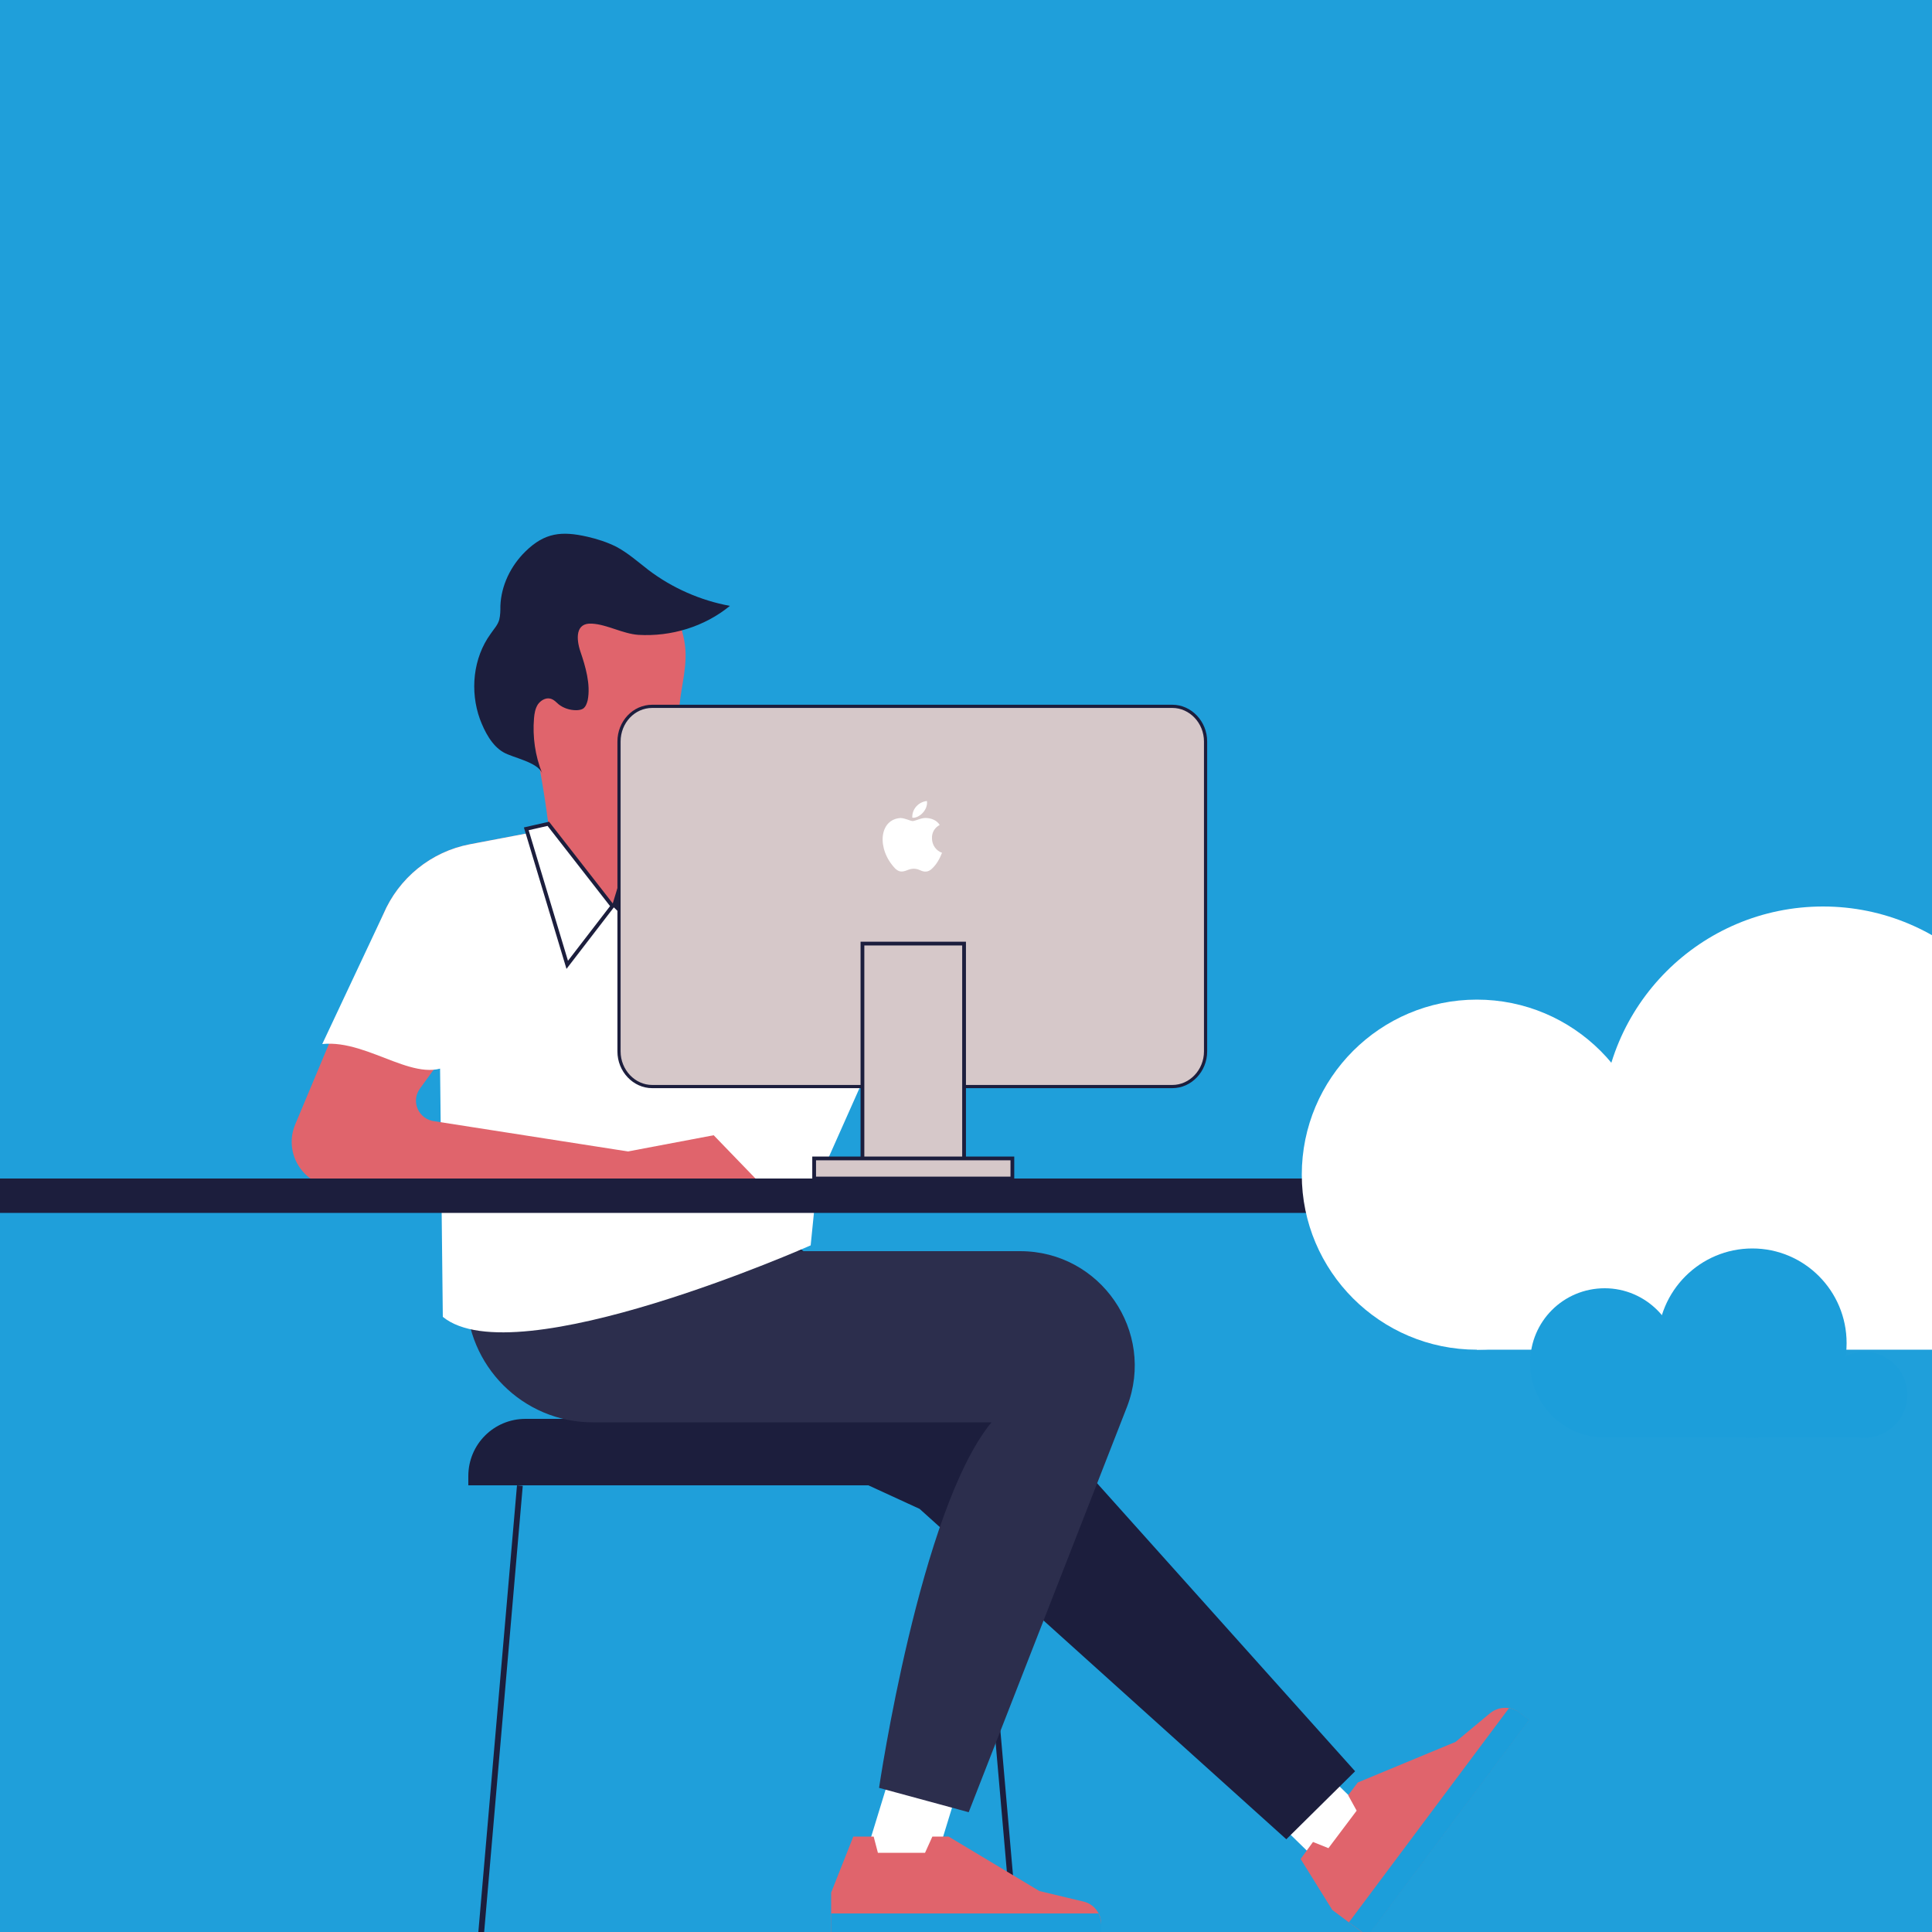 <?xml version="1.0" encoding="UTF-8"?>
<svg xmlns="http://www.w3.org/2000/svg" xmlns:xlink="http://www.w3.org/1999/xlink" version="1.1" id="Ebene_1" x="0px" y="0px" viewBox="0 0 500 500" style="enable-background:new 0 0 500 500;" xml:space="preserve">
<style type="text/css">
	.st0{fill:#1F9FDA;}
	.st1{fill:#FFFFFF;}
	.st2{fill:#1C1E3D;}
	.st3{fill:#2C2E4D;}
	.st4{fill:#E0646C;}
	.st5{fill:none;stroke:#1C1E3D;stroke-width:0.974;stroke-miterlimit:10;}
	.st6{fill:#1C9EDA;}
	.st7{fill:none;}
	.st8{fill:#D6C8C9;}
	.st9{fill:none;stroke:#1C1E3D;stroke-width:0.826;stroke-miterlimit:10;}
	.st10{fill:none;stroke:#1C1E3D;stroke-width:0.974;}
</style>
<rect class="st0" width="500" height="500"></rect>
<rect x="329.1" y="451.6" transform="matrix(0.699 -0.715 0.715 0.699 -231.805 381.882)" class="st1" width="17.8" height="29.9"></rect>
<rect x="222" y="460.1" transform="matrix(0.293 -0.956 0.956 0.293 -281.014 557.897)" class="st1" width="29.9" height="17.8"></rect>
<path class="st2" d="M269,384.4H121.2V382c0-8.2,6.6-14.8,14.8-14.8h118.2c8.2,0,14.8,6.6,14.8,14.8V384.4z"></path>
<rect x="71.1" y="442" transform="matrix(8.615020e-02 -0.996 0.996 8.615020e-02 -322.65 533.775)" class="st2" width="117.1" height="1.5"></rect>
<rect x="257" y="384.2" transform="matrix(0.996 -8.681861e-02 8.681861e-02 0.996 -37.467 24.053)" class="st2" width="1.5" height="117.1"></rect>
<polygon class="st2" points="127.3,339.6 238,390.5 332.9,476 350.7,458.4 269,367.2 186.7,308.7 "></polygon>
<path class="st3" d="M120.7,314.6v20.8c0,18,14.6,32.7,32.7,32.7h103.2c-18.5,22.4-29.1,94.6-29.1,94.6l23.2,6.3l41-105  c7.4-19.4-6.9-40.2-27.7-40.2h-73.9l0.5-9.3H120.7z"></path>
<path class="st1" d="M164.9,214.6l19.3,3.6c11.8,2.2,21.9,9.9,27.2,20.7l15.8,32l-15.8,35.5l-1.6,15.9c0,0-76.4,33.9-95.2,18.5  l-0.9-81.5l28.9-42.2L164.9,214.6z"></path>
<path class="st4" d="M138.1,191c0,0,6.1,27.4,4.8,43.4h22.4c0,0-2.3-27.2,2.3-31.7L138.1,191z"></path>
<path class="st4" d="M177.4,168.4c-0.3-5-2.4-9.7-4.4-14.3l-0.8,0.4c-5-4.8-12.6-6.2-19.2-4.4s-12.2,6.6-15.7,12.5  c-5,8.4-6,19.1-2.4,28.2c3.5,9.1,11.5,16.4,20.9,19c3.8,1,8.1,1.2,11.2-1.2c1.2-1,2.1-2.3,3-3.6c2.3-3.4,4.5-6.9,5.3-10.8  c0.6-3.1,0.2-6.4,0.4-9.6C175.9,179.1,177.7,173.8,177.4,168.4"></path>
<path class="st2" d="M167.8,147.5c-2.7-2.1-5.3-4.4-8.3-6c-2.4-1.2-4.9-2-7.5-2.6c-6.6-1.5-11-1.1-16,3.8c-3.8,3.7-6.3,8.8-6.5,14.1  c0,1.2,0,2.4-0.3,3.6c-0.4,1.4-1.4,2.4-2.2,3.6c-4.6,6.3-5.4,14.9-2.8,22.1c1.2,3.2,3.1,6.9,6.1,8.6c2.4,1.4,8.8,2.5,10,5.4  c-1.8-4.5-2.5-9.4-2.1-14.2c0.1-1.2,0.3-2.5,1-3.6c0.7-1,2-1.8,3.2-1.5c0.9,0.2,1.5,0.9,2.2,1.5c1.3,1,2.9,1.5,4.5,1.5  c0.6,0,1.3-0.1,1.8-0.4c0.7-0.5,1-1.4,1.2-2.2c0.8-4.1-0.6-8.8-1.9-12.6c-1.1-3.3-1.3-7.5,3-7.2c3.9,0.2,7.9,2.6,12,2.9  c8.5,0.5,17.1-2.1,23.7-7.5C181.3,155.4,174,152.2,167.8,147.5"></path>
<polygon class="st2" points="158.4,234.4 164.9,213.1 168.7,213.8 172.8,248 "></polygon>
<path class="st4" d="M142.1,214.6l-20.5,3.9c-10,1.9-18.4,8.7-22.4,18.1L76.4,291c-3.2,7.7,2.4,16.2,10.8,16.2l81.8,0l19.2-9.1h-25  l-50.6-7.9c-4.2-0.4-6.4-5.1-3.9-8.5l34.3-47.3C142.9,234.4,149.1,217.5,142.1,214.6"></path>
<path class="st1" d="M142.1,214.6l-20.5,3.9c-10,1.9-18.4,8.7-22.4,18.1l-15.8,33.6c12.4-1.3,25.2,11.6,34,4.6l25.5-40.4  C142.9,234.4,149.1,217.5,142.1,214.6"></path>
<polygon class="st1" points="141.9,213.2 158.5,234.5 146.8,249.7 136.2,214.5 "></polygon>
<polygon class="st5" points="141.9,213.2 158.5,234.5 146.8,249.7 136.2,214.5 "></polygon>
<path class="st4" d="M220.8,475.4l-5.7,14.4v11.4H285v-3.2c0-2.8-1.9-5.3-4.7-5.9l-11.3-2.7l-23.5-14.1h-4.2l-1.9,4.2h-12.2  l-1.1-4.2H220.8z"></path>
<path class="st6" d="M215.1,495.2v6.1H285v-3.2c0-1-0.3-2-0.7-2.9H215.1z"></path>
<path class="st4" d="M336.6,481.1l8.2,13.2l9.1,6.8l41.8-56l-2.5-1.9c-2.3-1.7-5.4-1.6-7.6,0.2l-8.9,7.4l-25.3,10.5l-2.5,3.3l2.2,4  l-7.3,9.7l-4-1.6L336.6,481.1z"></path>
<path class="st6" d="M349.1,497.5l4.9,3.6l41.8-56l-2.5-1.9c-0.8-0.6-1.8-1-2.8-1.1L349.1,497.5z"></path>
<rect x="-412.5" y="-216.4" class="st7" width="978.3" height="817.7"></rect>
<path class="st8" d="M303.4,281.2H168.8c-4.7,0-8.6-4.1-8.6-9.1v-80.2c0-5,3.8-9.1,8.6-9.1h134.6c4.7,0,8.6,4.1,8.6,9.1v80.2  C312,277.1,308.1,281.2,303.4,281.2"></path>
<path class="st9" d="M303.4,281.2H168.8c-4.7,0-8.6-4.1-8.6-9.1v-80.2c0-5,3.8-9.1,8.6-9.1h134.6c4.7,0,8.6,4.1,8.6,9.1v80.2  C312,277.1,308.1,281.2,303.4,281.2z"></path>
<path class="st1" d="M239.9,207.3c-2.1,0.2-3.9,2-3.8,4.3C237.5,211.9,240.2,209.9,239.9,207.3 M243.2,213.5  C243.2,213.5,243.2,213.5,243.2,213.5c-0.7-1.1-1.9-1.7-3.4-1.8c-1.3-0.1-2.4,0.6-3.6,0.8c-0.8-0.1-1.8-0.7-3.1-0.8  c-5.6,0.3-6.3,8-1.4,13.1c0.9,0.8,1.6,1,3.1,0.4c1.2-0.5,2.2-0.5,3.3,0c1,0.5,2.1,0.6,3.1-0.4l0,0c1.2-1.1,2-2.6,2.6-4.1  c-1.5-0.5-2.6-2-2.6-3.7C241.1,215.4,242,214.1,243.2,213.5"></path>
<rect x="223.2" y="244.2" class="st8" width="26.3" height="55.8"></rect>
<rect x="223.2" y="244.2" class="st10" width="26.3" height="55.8"></rect>
<rect x="210.7" y="299.8" class="st8" width="51.3" height="5.2"></rect>
<rect x="210.7" y="299.8" class="st10" width="51.3" height="5.2"></rect>
<polygon class="st4" points="160.9,298.3 184.7,293.8 196.1,305.6 160.8,306 "></polygon>
<rect y="305" class="st2" width="428" height="8.9"></rect>
<path class="st1" d="M427.5,304c0,25-20.3,45.3-45.3,45.3S336.9,329,336.9,304c0-25,20.3-45.3,45.3-45.3S427.5,279,427.5,304"></path>
<path class="st1" d="M529.1,291.9c0,31.7-25.7,57.3-57.3,57.3c-31.7,0-57.3-25.7-57.3-57.3c0-31.7,25.7-57.3,57.3-57.3  C503.4,234.6,529.1,260.3,529.1,291.9"></path>
<path class="st1" d="M565.9,323.2c0,14.4-11.7,26-26,26c-14.4,0-26-11.7-26-26c0-14.4,11.7-26,26-26  C554.2,297.2,565.9,308.9,565.9,323.2"></path>
<rect x="382.2" y="320.6" class="st1" width="157.6" height="28.7"></rect>
<path class="st6" d="M434.6,352.7c0,10.7-8.7,19.3-19.3,19.3c-10.7,0-19.3-8.6-19.3-19.3c0-10.7,8.6-19.3,19.3-19.3  C425.9,333.4,434.6,342.1,434.6,352.7"></path>
<path class="st6" d="M477.9,347.6c0,13.5-11,24.5-24.5,24.5S429,361.1,429,347.6c0-13.5,11-24.5,24.5-24.5S477.9,334.1,477.9,347.6"></path>
<path class="st6" d="M493.6,361c0,6.1-5,11.1-11.1,11.1c-6.1,0-11.1-5-11.1-11.1s5-11.1,11.1-11.1  C488.6,349.8,493.6,354.8,493.6,361"></path>
<rect x="-412.5" y="-216.4" class="st7" width="978.3" height="817.7"></rect>
<rect x="415.3" y="359.8" class="st6" width="67.2" height="12.2"></rect>
</svg>
